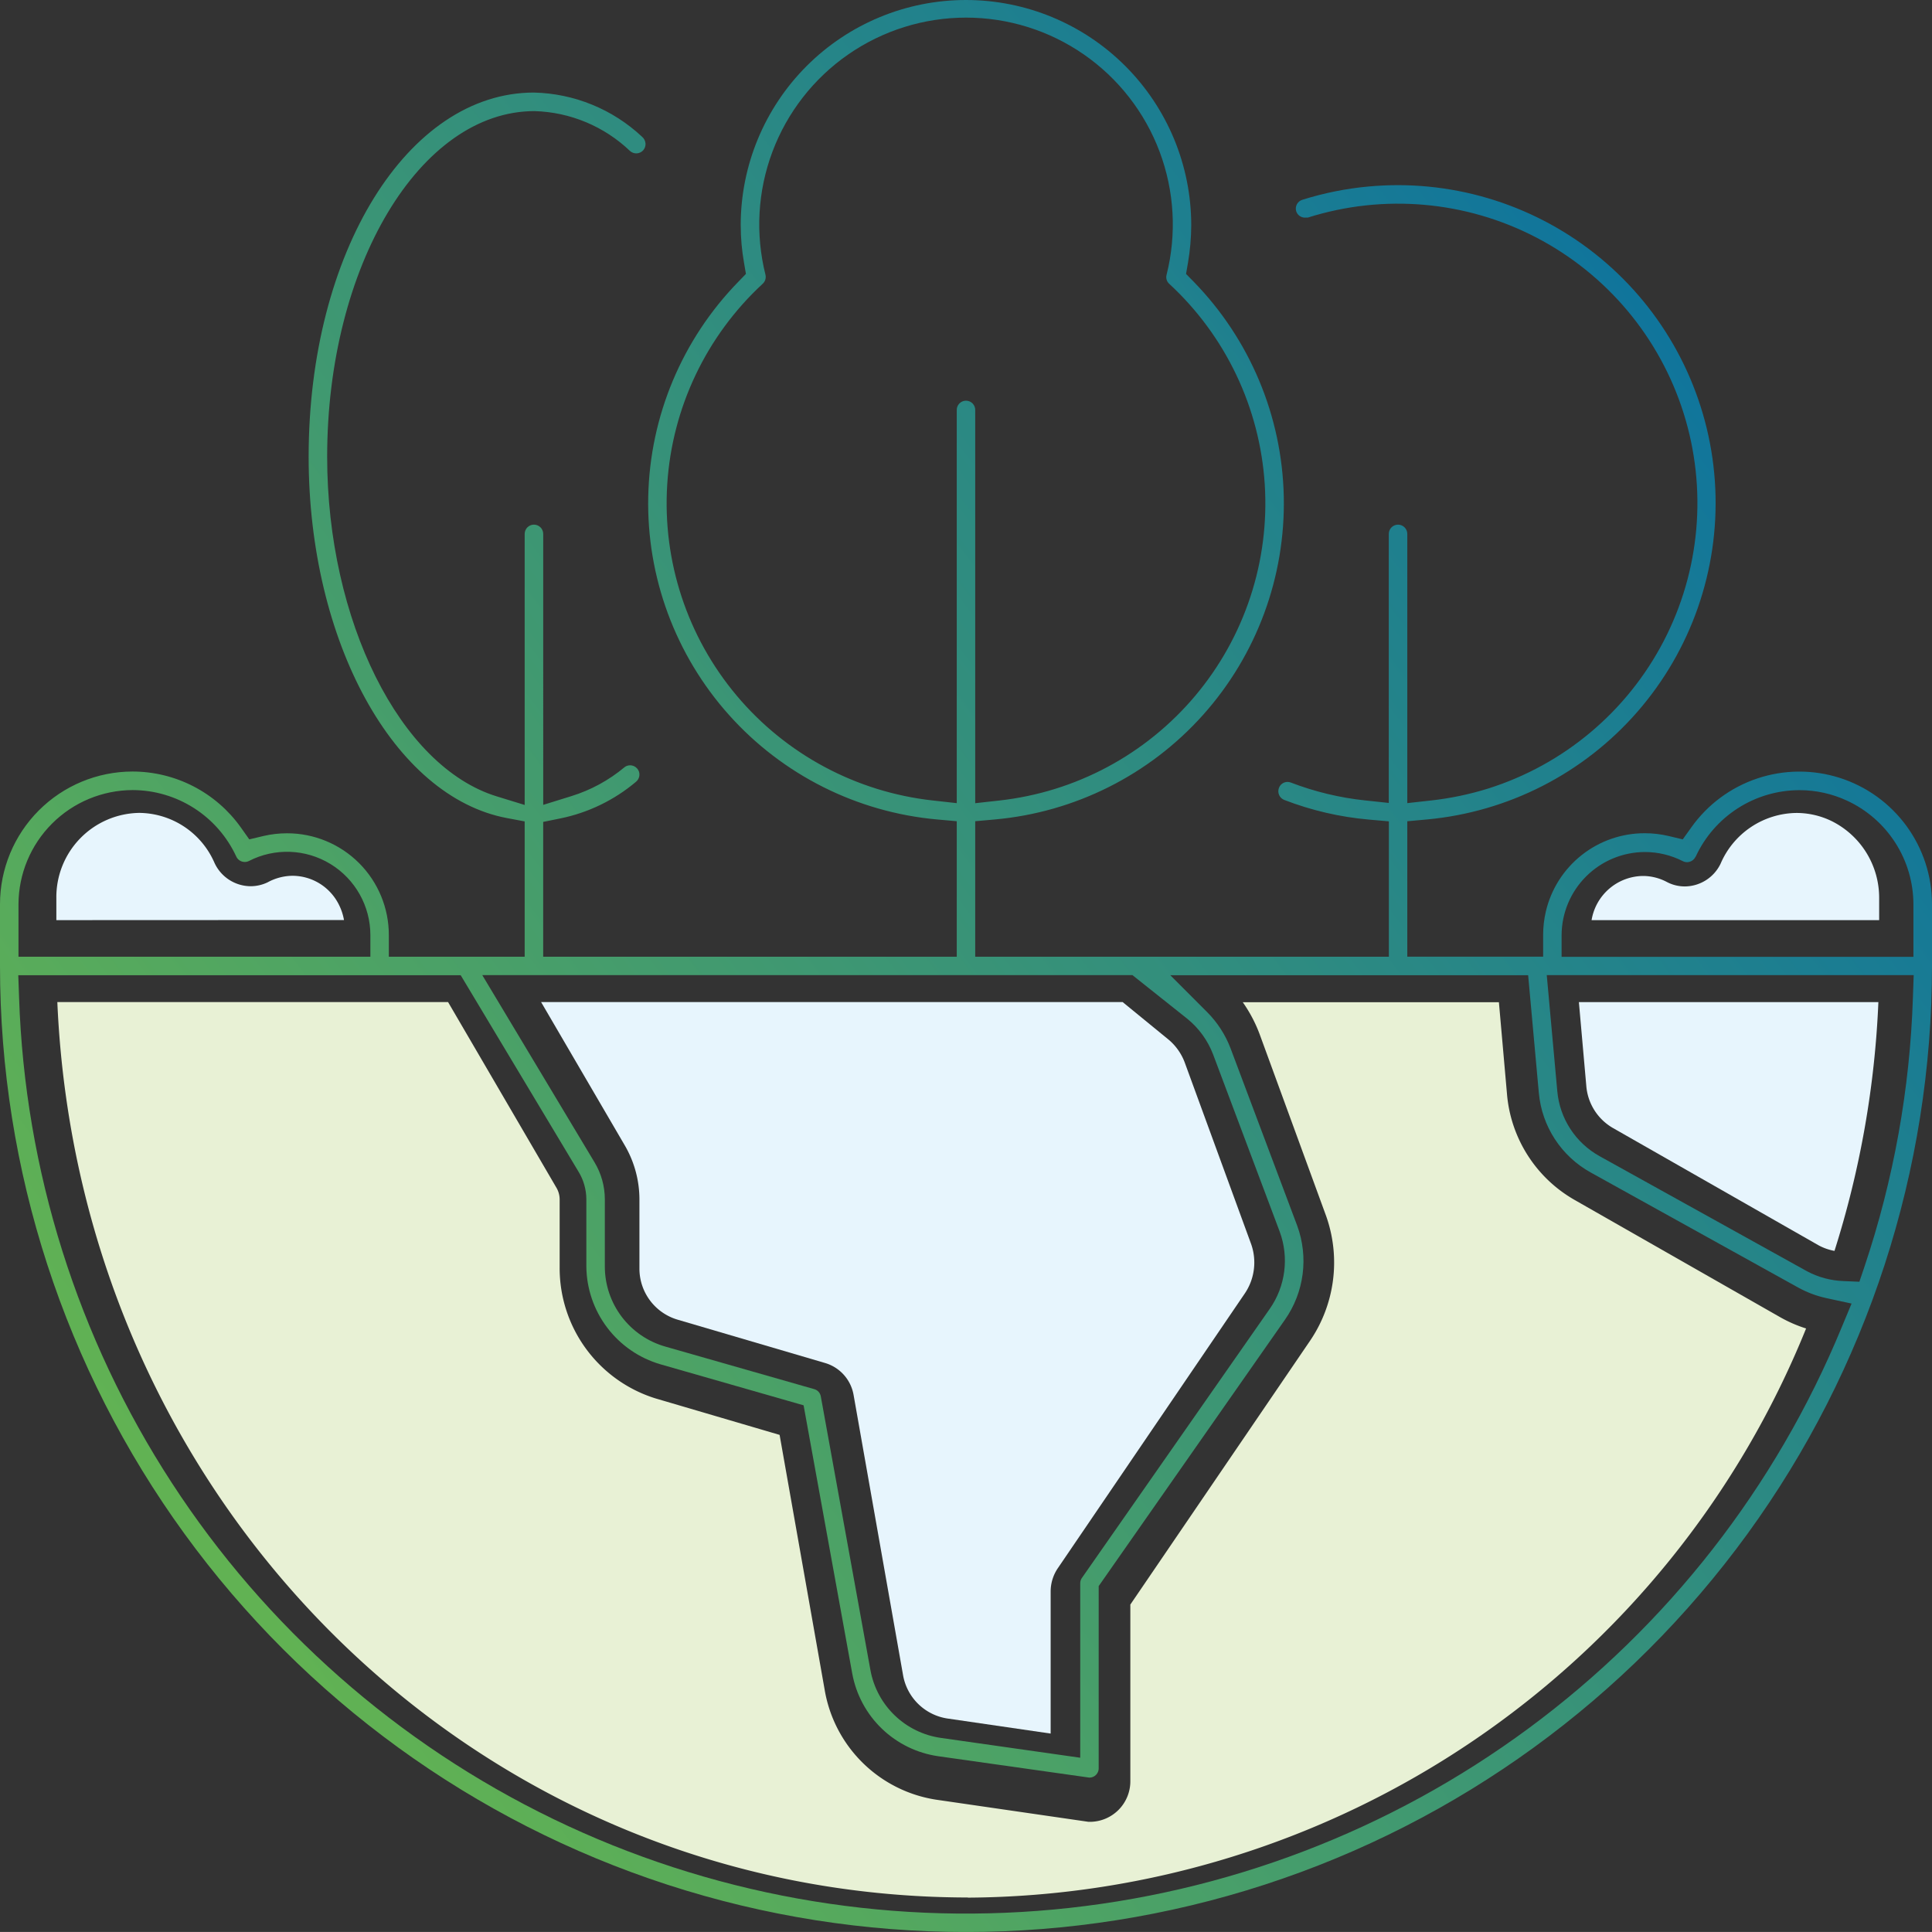 <svg id="Group_4033" data-name="Group 4033" xmlns="http://www.w3.org/2000/svg" xmlns:xlink="http://www.w3.org/1999/xlink" width="65" height="64.999" viewBox="0 0 65 64.999">
  <rect x="0" y="0" width="65" height="64.999" fill="#333333" stroke="none"/>
  <defs>
    <linearGradient id="linear-gradient" y1="1" x2="1.09" y2="0.169" gradientUnits="objectBoundingBox">
      <stop offset="0" stop-color="#72bf44"/>
      <stop offset="0.507" stop-color="#3a9476"/>
      <stop offset="1" stop-color="#0069aa"/>
    </linearGradient>
    <clipPath id="clip-path">
      <path id="Path_11597" data-name="Path 11597" d="M31.655,58.47a2.812,2.812,0,0,1-2.37-2.279L27.615,46.98a.308.308,0,0,0-.221-.244l-5-1.429a2.8,2.8,0,0,1-2.045-2.695V40.342a2.416,2.416,0,0,0-.345-1.235l-3.778-6.3H38.1l1.846,1.469a2.859,2.859,0,0,1,.868,1.2l2.242,5.966a2.827,2.827,0,0,1-.337,2.593L36.4,53.087a.31.31,0,0,0-.057.179v5.871ZM36.964,59.5V53.363l6.265-8.96a3.444,3.444,0,0,0,.413-3.168L41.4,35.268a3.488,3.488,0,0,0-.787-1.217l-1.239-1.24H51.413l.359,3.954a3.41,3.41,0,0,0,1.748,2.683L60.5,43.319a3.5,3.5,0,0,0,.942.354l.852.184-.333.8A31.871,31.871,0,0,1,.642,33.562l-.027-.751H15.5l3.962,6.606a1.794,1.794,0,0,1,.265.922v2.27A3.462,3.462,0,0,0,22.218,45.9l4.818,1.38L28.672,56.3a3.437,3.437,0,0,0,2.892,2.786l5.088.72a.313.313,0,0,0,.313-.311M62.013,43.1a2.827,2.827,0,0,1-1.214-.328L53.82,38.9a2.782,2.782,0,0,1-1.427-2.193l-.354-3.9H64.384l-.026.75a31.711,31.711,0,0,1-1.627,9.05l-.174.516ZM.622,30.421a3.853,3.853,0,0,1,3.841-3.84h0a3.85,3.85,0,0,1,3.486,2.237A.313.313,0,0,0,8.235,29a.322.322,0,0,0,.14-.033,2.805,2.805,0,0,1,4.086,2.494v.727H.622Zm56.428-1.6a3.848,3.848,0,0,1,3.489-2.237,3.793,3.793,0,0,1,1.6.352,3.85,3.85,0,0,1,2.236,3.49v1.766H52.538v-.727a2.81,2.81,0,0,1,2.8-2.8h0a2.813,2.813,0,0,1,1.277.307.316.316,0,0,0,.143.035.321.321,0,0,0,.287-.184M31.38,26.931A10.058,10.058,0,0,1,25.661,9.546a.313.313,0,0,0,.093-.3,6.957,6.957,0,1,1,13.494,0,.3.3,0,0,0,.087.3,10.057,10.057,0,0,1-5.717,17.387l-.808.09V13.809a.311.311,0,1,0-.621,0V27.021ZM24.921,7.578a7.224,7.224,0,0,0,.112,1.27l.063.367-.259.268A10.678,10.678,0,0,0,31.527,27.57l.662.059v4.559H18.275V27.652l.581-.118A5.714,5.714,0,0,0,21.4,26.3a.317.317,0,0,0,.112-.211.3.3,0,0,0-.071-.228.31.31,0,0,0-.241-.113.3.3,0,0,0-.189.064,5.167,5.167,0,0,1-1.795.975l-.94.292V17.963a.312.312,0,1,0-.624,0v9.119l-.94-.289c-3.253-1-5.705-5.915-5.705-11.426,0-6.413,3.122-11.63,6.979-11.629A4.852,4.852,0,0,1,21.2,5.083a.314.314,0,0,0,.441-.028.315.315,0,0,0,.077-.225A.326.326,0,0,0,21.6,4.6a5.5,5.5,0,0,0-3.637-1.486c-4.25,0-7.579,5.381-7.579,12.252,0,6.218,2.87,11.445,6.675,12.158l.593.111v4.553H13.082v-.727a3.421,3.421,0,0,0-3.424-3.426,3.5,3.5,0,0,0-.794.091l-.477.114-.283-.4a4.477,4.477,0,0,0-3.646-1.883A4.464,4.464,0,0,0,0,30.422V32.5a32.5,32.5,0,1,0,65,0V30.422a4.461,4.461,0,0,0-8.1-2.582l-.286.4-.477-.114a3.462,3.462,0,0,0-.8-.093,3.411,3.411,0,0,0-3.329,2.633,3.5,3.5,0,0,0-.091.794v.727H47.347V27.63l.66-.06a10.693,10.693,0,0,0-.969-21.341q-.494,0-1,.046a10.664,10.664,0,0,0-2.227.448.31.31,0,0,0-.2.39.309.309,0,0,0,.337.206l.057,0a10.072,10.072,0,1,1,6.061,19.211,10.242,10.242,0,0,1-1.91.4l-.809.09V17.963a.311.311,0,1,0-.623,0v9.051l-.8-.085a9.875,9.875,0,0,1-2.493-.6.3.3,0,0,0-.113-.022.307.307,0,0,0-.289.2.313.313,0,0,0,.179.406,10.446,10.446,0,0,0,2.857.662l.662.058v4.555H32.81V27.629l.662-.059A10.679,10.679,0,0,0,40.163,9.481l-.26-.265.064-.367a7.7,7.7,0,0,0,.111-1.27,7.579,7.579,0,0,0-15.158,0" transform="translate(-0.001)" fill="url(#linear-gradient)"/>
    </clipPath>
    <clipPath id="clip-path-2">
      <rect id="Rectangle_3281" data-name="Rectangle 3281" width="65" height="64.999" fill="none"/>
    </clipPath>
  </defs>
  <g id="Group_4030" data-name="Group 4030" transform="translate(0.001)">
    <g id="Group_4029" data-name="Group 4029" clip-path="url(#clip-path)">
      <rect id="Rectangle_3280" data-name="Rectangle 3280" width="65" height="64.999" transform="translate(-0.001 0)" fill="url(#linear-gradient)"/>
    </g>
  </g>
  <g id="Group_4032" data-name="Group 4032">
    <g id="Group_4031" data-name="Group 4031" clip-path="url(#clip-path-2)">
      <path id="Path_11598" data-name="Path 11598" d="M32.132,56.333C15.627,56.315,2.232,43.109,1.5,26.208H14.646l3.638,6.233a.786.786,0,0,1,.116.409v2.308a4.59,4.59,0,0,0,3.222,4.383L25.8,40.769l1.514,8.565a4.5,4.5,0,0,0,3.742,3.707l5.135.746h.073A1.364,1.364,0,0,0,37.6,52.408v-5.93L43.648,37.6a4.684,4.684,0,0,0,.533-4.212l-2.231-6.1a4.762,4.762,0,0,0-.567-1.075H50l.271,3.076a4.541,4.541,0,0,0,2.268,3.571l6.935,3.956a4.489,4.489,0,0,0,.861.373,30.609,30.609,0,0,1-28.2,19.149Z" transform="translate(0.429 7.506)" fill="#e8f1d5"/>
      <path id="Path_11599" data-name="Path 11599" d="M27.813,50.31a1.787,1.787,0,0,1-1.486-1.472l-1.661-9.406a1.364,1.364,0,0,0-.949-1.078l-4.972-1.461a1.79,1.79,0,0,1-1.285-1.73V32.842a3.61,3.61,0,0,0-.491-1.809l-2.817-4.825H33.718l1.553,1.27a1.853,1.853,0,0,1,.54.776l2.228,6.092a1.859,1.859,0,0,1-.214,1.668l-6.287,9.238a1.4,1.4,0,0,0-.243.791v4.775Z" transform="translate(4.053 7.506)" fill="#e7f5fd"/>
      <path id="Path_11600" data-name="Path 11600" d="M49.894,34.579a1.788,1.788,0,0,1-.538-.189l-6.919-3.947a1.8,1.8,0,0,1-.893-1.407l-.25-2.827H51.37a32.122,32.122,0,0,1-1.477,8.371" transform="translate(11.826 7.506)" fill="#e7f5fd"/>
      <path id="Path_11601" data-name="Path 11601" d="M41.626,24.868a1.774,1.774,0,0,1,1.728-1.486,1.722,1.722,0,0,1,.8.2,1.293,1.293,0,0,0,.612.152,1.347,1.347,0,0,0,1.2-.764,2.812,2.812,0,0,1,2.551-1.708,2.712,2.712,0,0,1,1.162.262,2.878,2.878,0,0,1,1.622,2.6v.744Z" transform="translate(11.921 6.089)" fill="#e7f5fd"/>
      <path id="Path_11602" data-name="Path 11602" d="M1.474,24.868v-.744a2.833,2.833,0,0,1,2.788-2.864,2.787,2.787,0,0,1,2.526,1.667,1.348,1.348,0,0,0,1.222.8,1.329,1.329,0,0,0,.572-.131,1.777,1.777,0,0,1,.839-.22,1.749,1.749,0,0,1,1.564.982,1.851,1.851,0,0,1,.166.506Z" transform="translate(0.422 6.089)" fill="#e7f5fd"/>
    </g>
  </g>
</svg>
